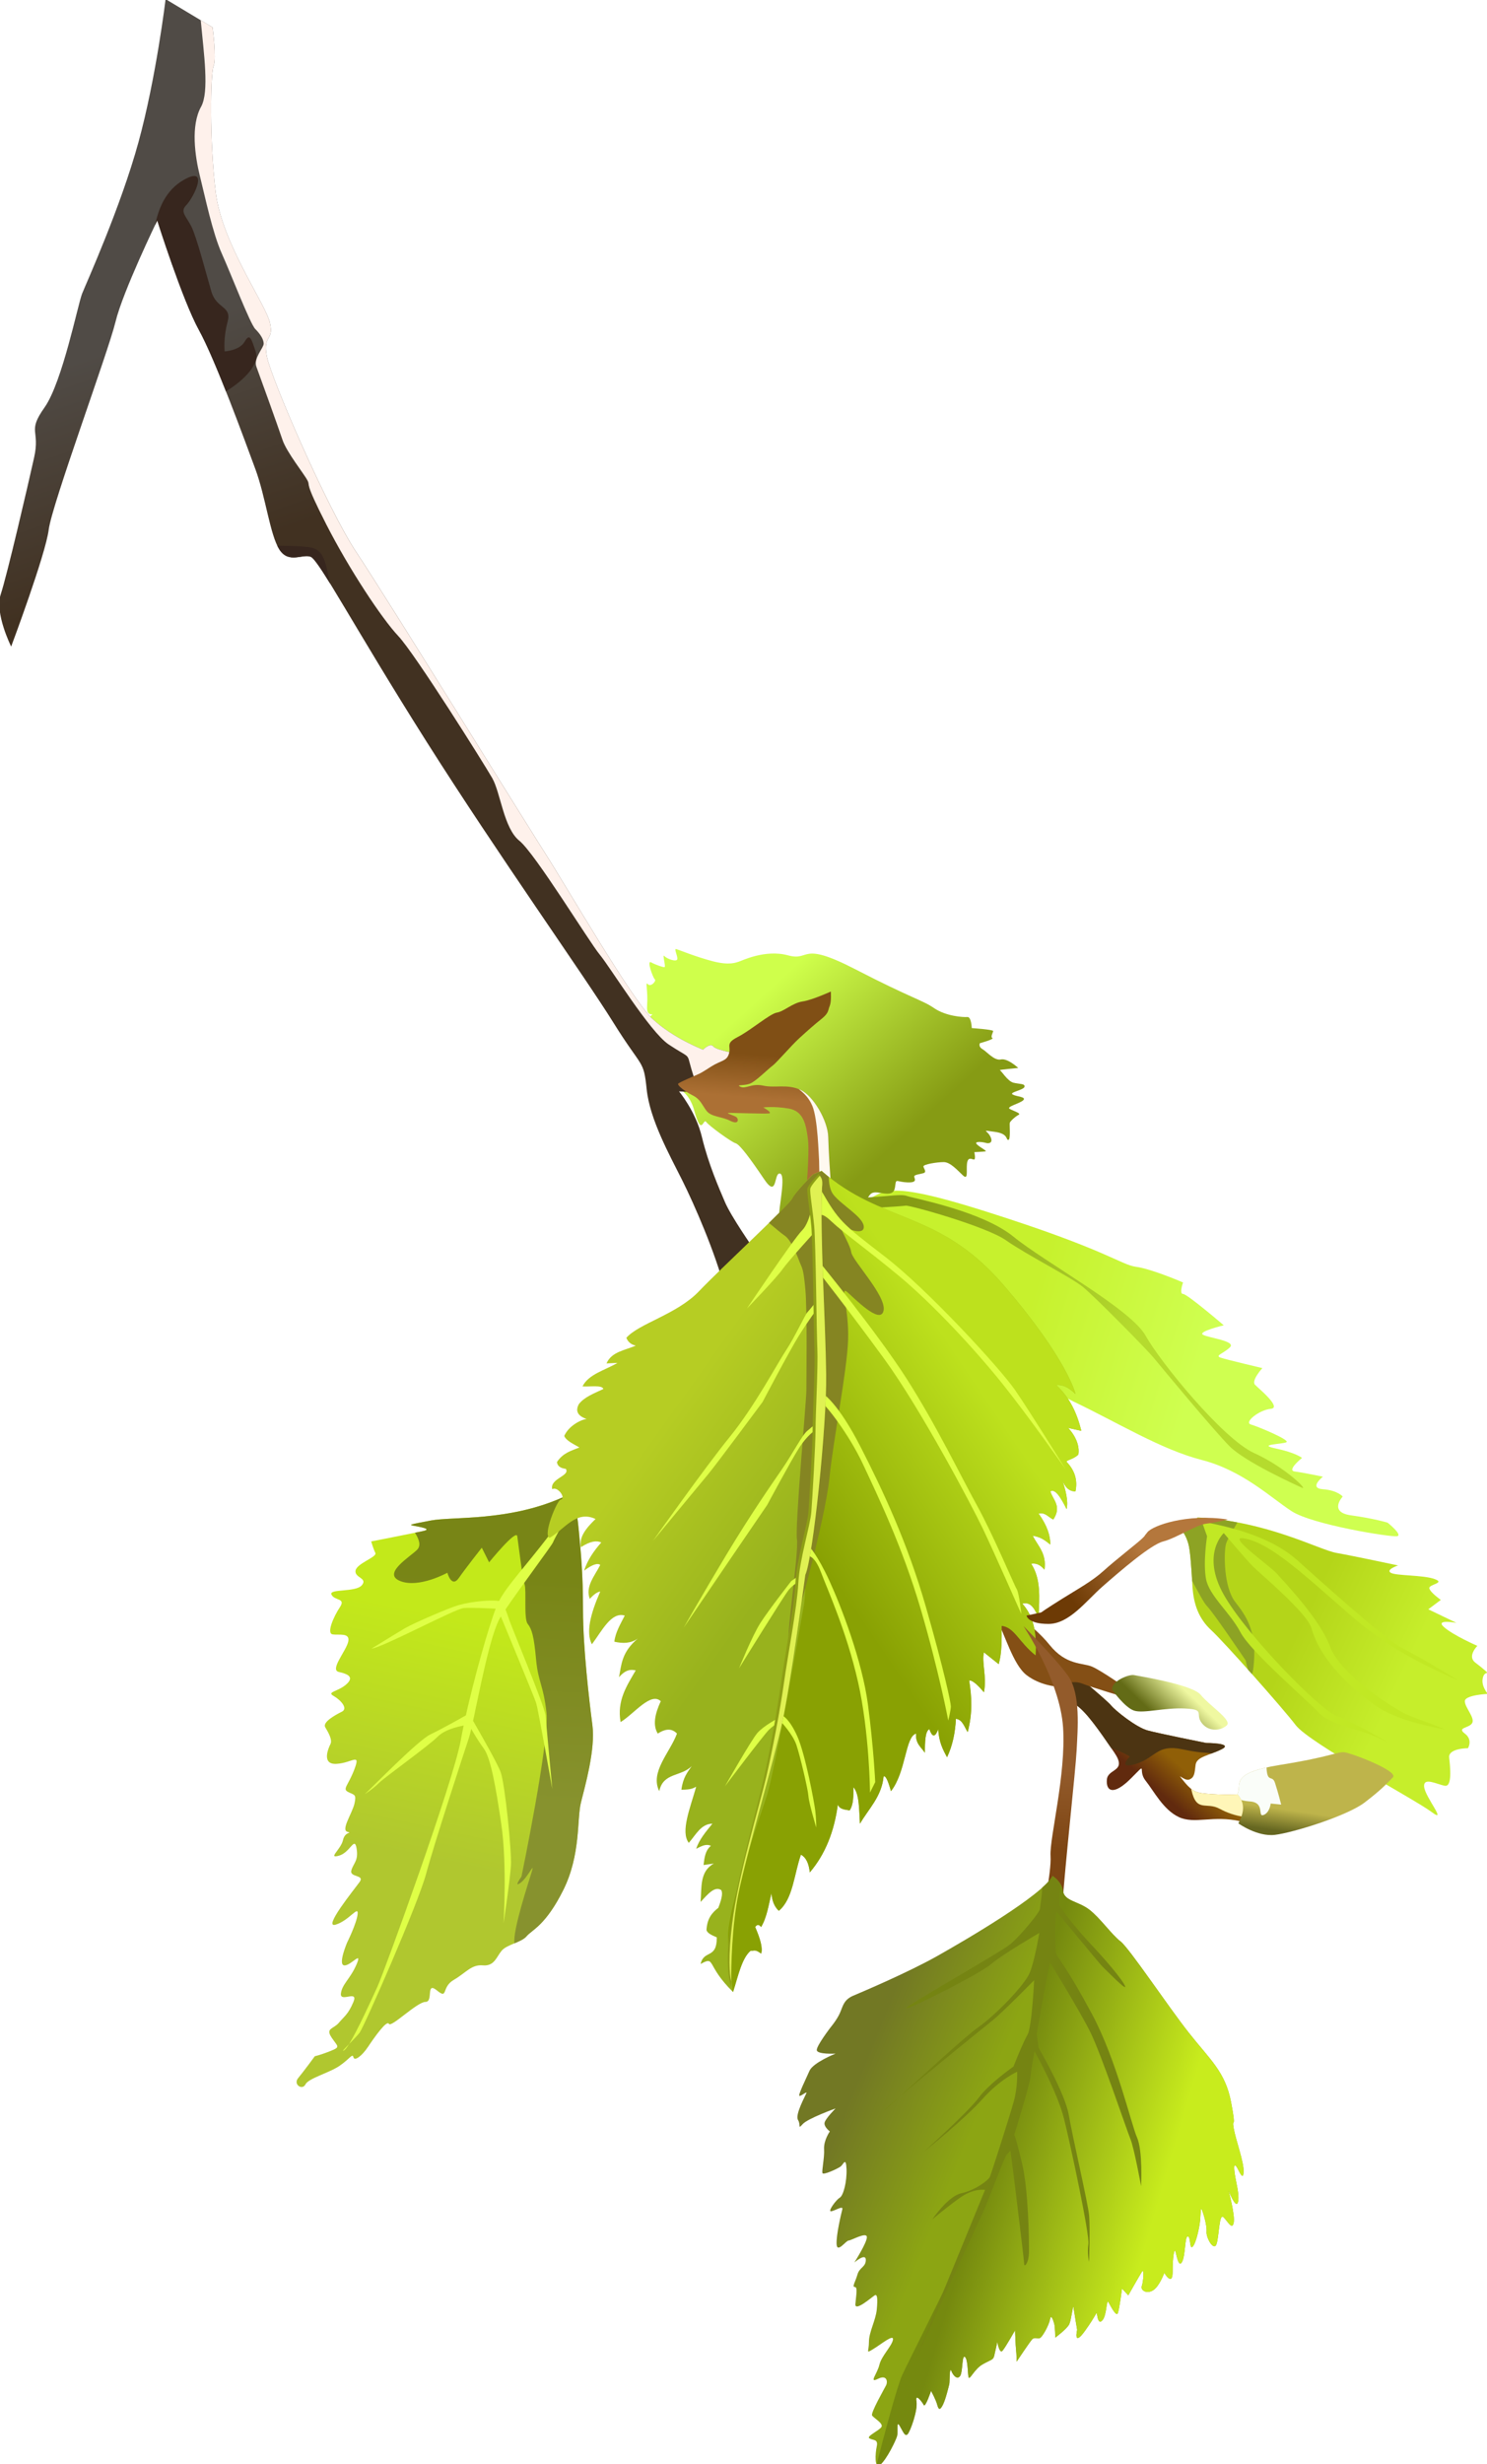 <?xml version="1.0" encoding="UTF-8" standalone="no"?>
<svg viewBox="0 0 400 662.385" xmlns="http://www.w3.org/2000/svg">
<defs>
<linearGradient gradientUnits="userSpaceOnUse" id="linearGradient13082" x1="327.857" x2="342.857" y1="647.362" y2="630.219">
<stop offset="0" stop-color="#612a0e"/>
<stop offset="1" stop-color="#905f07"/>
</linearGradient>
<linearGradient gradientUnits="userSpaceOnUse" id="linearGradient13084" x1="345.714" x2="227.857" y1="346.648" y2="310.934">
<stop offset="0" stop-color="#cfff50"/>
<stop offset="1" stop-color="#c7f12d"/>
</linearGradient>
<linearGradient gradientUnits="userSpaceOnUse" id="linearGradient13086" x1="301.025" x2="149.503" y1="322.022" y2="236.664">
<stop offset="0" stop-color="#b5db2e"/>
<stop offset="1" stop-color="#869b14"/>
</linearGradient>
<linearGradient gradientUnits="userSpaceOnUse" id="linearGradient13088" x1="132.33" x2="40.406" y1="200.046" y2="99.031">
<stop offset="0" stop-color="#869b14"/>
<stop offset="1" stop-color="#cfff4b"/>
</linearGradient>
<linearGradient gradientUnits="userSpaceOnUse" id="linearGradient13090" x1="-275.714" x2="-326.071" y1="-226.209" y2="-373.352">
<stop offset="0" stop-color="#413121"/>
<stop offset="1" stop-color="#504b46"/>
</linearGradient>
<linearGradient gradientUnits="userSpaceOnUse" id="linearGradient13092" x1="40.154" x2="37.881" y1="134.134" y2="163.68">
<stop offset="0" stop-color="#804f15"/>
<stop offset="1" stop-color="#ac7034"/>
</linearGradient>
<linearGradient gradientUnits="userSpaceOnUse" id="linearGradient13094" x1="-135.714" x2="-170.714" y1="525.219" y2="687.362">
<stop offset="0" stop-color="#c3e91a"/>
<stop offset="1" stop-color="#b0c72f"/>
</linearGradient>
<linearGradient gradientUnits="userSpaceOnUse" id="linearGradient13096" x1="-86.429" x2="-94.286" y1="493.076" y2="647.362">
<stop offset="0" stop-color="#788516"/>
<stop offset="1" stop-color="#87922e"/>
</linearGradient>
<linearGradient gradientUnits="userSpaceOnUse" id="linearGradient13098" x1="-31.429" x2="70.714" y1="398.076" y2="470.934">
<stop offset="0" stop-color="#b6cd23"/>
<stop offset="1" stop-color="#98b21d"/>
</linearGradient>
<linearGradient gradientUnits="userSpaceOnUse" id="linearGradient13100" x1="225.714" x2="95.714" y1="407.362" y2="495.219">
<stop offset="0" stop-color="#bde11d"/>
<stop offset="1" stop-color="#89a103"/>
</linearGradient>
<linearGradient gradientUnits="userSpaceOnUse" id="linearGradient13102" x1="248.571" x2="252.143" y1="678.076" y2="623.791">
<stop offset="0" stop-color="#7d4513"/>
<stop offset="1" stop-color="#935b2b"/>
</linearGradient>
<linearGradient gradientUnits="userSpaceOnUse" id="linearGradient13104" x1="110.714" x2="190" y1="837.362" y2="869.505">
<stop offset="0" stop-color="#727824"/>
<stop offset="1" stop-color="#8ca513"/>
</linearGradient>
<linearGradient gradientUnits="userSpaceOnUse" id="linearGradient13106" x1="320.714" x2="207.143" y1="908.076" y2="874.505">
<stop offset="0" stop-color="#c8ec1d"/>
<stop offset="1" stop-color="#75890f"/>
</linearGradient>
<linearGradient gradientUnits="userSpaceOnUse" id="linearGradient13108" x1="487.143" x2="416.429" y1="553.791" y2="520.219">
<stop offset="0" stop-color="#c6ee2b"/>
<stop offset="1" stop-color="#b4d519"/>
</linearGradient>
<linearGradient gradientUnits="userSpaceOnUse" id="linearGradient13110" x1="257.143" x2="305.714" y1="505.934" y2="472.362">
<stop offset="0" stop-color="#6d3a05"/>
<stop offset="1" stop-color="#b4773c"/>
</linearGradient>
<linearGradient gradientUnits="userSpaceOnUse" id="linearGradient13112" x1="305.714" x2="324.286" y1="577.362" y2="558.076">
<stop offset="0" stop-color="#636b16"/>
<stop offset="1" stop-color="#eff8a1"/>
</linearGradient>
<linearGradient gradientUnits="userSpaceOnUse" id="linearGradient13114" x1="393.571" x2="395.714" y1="664.505" y2="649.505">
<stop offset="0" stop-color="#666721"/>
<stop offset="1" stop-color="#beb44b"/>
</linearGradient>
</defs>
<title>Birch leafs</title>
<g transform="matrix(.393,0,0,.393,186.868,230.713)">
<path d="m373.571,658.791c-18.571-4.286-31.429,2.143-42.143-2.857s-17.143-17.857-22.857-25 2.143-13.571-10-1.429-17.143,8.571-16.429.714 14.286-5 5-18.571-18.571-27.143-25.714-32.143-8.571-27.857-8.571-27.857 29.286,24.286 32.143,27.857 17.143,15 25,17.143 40,8.571 40,8.571 19.286,0 10.714,4.286-17.143,5-17.857,10.714-.714,8.571-4.286,10-10-6.429-3.571,1.429 9.286,7.857 19.286,8.571 22.857,0 22.857,0l7.143,8.571z" fill="url(#linearGradient13082)"/>
<path d="m252.844,551.656c0,0 1.451,22.844 8.594,27.844 6.644,4.651 15.154,16.759 23.781,29.344 7.56,2.393 12.625,5.656 12.625,5.656s-9.259,9.286 4.312,5 14.263-13.571 31.406-10c14.827,3.089 15.267,1.928 20.188,2.938 2.216-.824 4.584-1.745 6.969-2.938 8.571-4.286-10.719-4.281-10.719-4.281s-32.143-6.42-40-8.562-22.143-13.585-25-17.156-32.156-27.844-32.156-27.844z" fill="#4c3412"/>
<path d="m206.429,520.219c5.714,10 11.429,31.429 20.714,38.571s20.714,7.857 20.714,7.857 10-5 17.143-2.143 31.429,10 31.429,10 4.286-2.857 1.429-5-19.286-13.571-25.714-16.429-17.857-.714-29.286-15-33.571-28.571-33.571-28.571l-19.286-14.286z" fill="#844f15"/>
<path d="m103.571,239.505c30-7.143 12.143-24.286 95.714,2.143s92.143,36.429 102.857,37.857 32.143,10.714 32.143,10.714-2.857,7.857 0,7.857 27.857,21.429 27.857,21.429-17.857,4.286-14.286,6.429 22.857,4.286 18.571,8.571-10.714,5.714-6.429,7.143 28.571,7.143 28.571,7.143-7.857,8.571-5,11.429 18.571,15.714 10.714,16.429-18.571,9.286-13.571,10.714 27.143,10.714 24.286,12.143-20.714,1.429-7.143,4.286 17.857,6.429 17.857,6.429-10.714,8.571-5,9.286 19.286,3.571 19.286,3.571-10,7.857 0,8.571 13.571,5 13.571,5-10,10.714 5.714,12.857 25,5 25,5 10.714,8.571 6.429,9.286-57.857-7.857-72.143-17.143-33.571-27.857-61.429-35-57.857-25.714-87.857-40-101.429-81.429-125.714-92.857-30-39.286-30-39.286z" fill="url(#linearGradient13084)"/>
<path d="m117.178,232.118c17.678-1.01 24.244-2.525 28.284-1.01s51.013,10.102 72.731,27.779 80.307,49.497 90.409,67.68 53.033,70.711 74.246,80.307 37.376,25.759 32.83,23.739-38.891-17.678-49.497-28.284-47.477-55.053-52.023-60.609-40.406-41.921-48.487-48.487-38.891-22.223-52.528-31.82-66.165-24.244-68.69-23.739-38.386,2.525-38.386,2.525z" fill="url(#linearGradient13086)"/>
<path d="m-32.83,110.395c8.839-7.829-.505,1.263.253-9.344s-1.515-17.173.505-14.9 6.061-2.273 4.798-3.283-5.808-13.385-2.525-11.617 7.829,3.283 9.091,3.283-1.768-9.596 0-7.576 8.586,4.293 8.839,2.02-2.525-7.324-.758-6.819 13.385,5.303 25.001,8.334 16.162.758 17.93.253 17.93-8.586 33.588-4.293 7.576-10.354 46.214,9.596 45.709,20.961 53.791,26.517 19.951,6.313 22.728,6.061 3.03,7.576 3.03,7.576 14.647,1.01 14.647,2.02-2.02,4.041-.505,4.798-8.586,3.536-8.586,3.536-1.263,2.273 1.768,4.041 8.081,8.081 12.627,7.071 11.869,5.808 11.869,5.808-13.637,1.263-12.627,1.515 5.303,7.576 9.344,8.586 8.081.505 7.576,2.778-10.859,3.788-8.081,5.303 9.344,1.515 7.324,3.788-12.122,4.546-9.344,6.061 8.081,3.03 6.061,4.041-5.808,4.293-6.061,5.556 .758,11.617-1.01,11.617 .253-4.293-9.344-5.556-5.303-1.263-3.03,3.03-.505,5.303-3.03,4.546-8.334-1.263-6.061,1.01 7.324,4.546 5.808,4.798-7.576.505-7.576.505 1.263,5.556-.505,5.051-4.041-1.768-4.546,3.03 1.01,11.364-2.778,7.829-8.586-9.091-13.132-9.091-14.142,1.515-13.89,3.03 2.525,3.788 0,4.546-6.313,1.01-6.313,2.273 2.778,4.293-4.546,4.041-7.829-2.778-8.334,1.515-1.01,7.324-9.344,5.808-7.324.505-11.869,6.566-21.213,9.091-25.254,10.859-33.335,8.081-33.335,0 5.051-30.052.758-30.81-1.515,17.678-10.859,3.788-16.668-23.739-19.445-24.496-18.183-11.869-20.203-14.647-3.03,10.859-8.081-7.576-16.668-13.89-20.456-27.022-12.627-36.618-12.627-36.618z" fill="url(#linearGradient13088)"/>
<path d="m20.714,295.219c-6.429-25-20.714-57.857-29.286-75s-22.143-41.429-24.286-62.143-2.857-13.571-22.857-45.714-78.571-114.286-127.857-192.143-73.571-124.286-79.286-126.429-15,5-21.429-5-9.286-35.714-16.429-55-27.143-74.286-38.571-95-28.571-75-28.571-75-23.571,48.571-28.571,69.286-43.571,125-45.714,142.143-25.714,80-25.714,80-11.429-22.857-7.143-35.714 18.571-74.286 22.857-93.571-5-17.143 7.143-34.286 22.857-70.714 25.714-77.857 26.429-59.286 38.571-103.571 18.571-97.857 18.571-97.857l32.143,19.286c0,0 2.857,21.429.714,26.429s-2.857,51.429 1.429,86.429 34.286,76.429 37.143,89.286-5,7.857-2.143,22.857 41.429,104.286 61.429,134.286 117.143,187.143 130,207.143 57.857,97.857 72.143,111.429 35,21.429 35,21.429 5-5 7.143-2.143 20.714,5.714 20.714,5.714l-2.857,20-28.571,5.714-12.857-.714c0,0 11.429,13.571 15.714,31.429s11.429,34.286 15.714,44.286 19.286,31.429 19.286,31.429l-12.857,20.714z" fill="url(#linearGradient13090)"/>
<path d="m-338.094-573.219c2.16,23.099 5.909,48.97.25,59.156-7.143,12.857-4.29,33.558-.719,47.844s8.571,38.589 15,52.875 19.272,47.835 22.844,51.406 5.719,7.143 5.719,10-7.143,10.004-5,15.719 14.987,41.429 17.844,50 15.013,23.589 17.156,27.875-2.871-.714 12.844,30 37.884,64.263 49.312,76.406 58.567,87.156 64.281,97.156 7.848,34.272 18.562,42.844 47.857,69.304 55,77.875 34.299,52.866 47.156,61.438 12.853,6.411 14.281,12.125 5,16.438 5,16.438l22.844-8.562 8.75-9.188 .531-3.688c0,0-18.576-2.862-20.719-5.719s-7.125,2.156-7.125,2.156-20.714-7.866-35-21.438-59.299-91.438-72.156-111.438-110-177.125-130-207.125-58.549-119.281-61.406-134.281 4.982-10.018 2.125-22.875-32.839-54.281-37.125-89.281-3.58-81.438-1.438-86.438-.719-26.406-.719-26.406l-8.094-4.875z" fill="#fef1eb"/>
<path d="m-342.781-466.656c-1.055.053-2.451.429-4.219,1.25-14.142,6.566-19.693,19.722-22.219,31.844-.024.113-.039.258-.062.375 .392-.818 1.438-3.031 1.438-3.031s17.134,54.286 28.562,75c5.087,9.219 11.876,25.244 18.469,41.875 .036-.024.057-.071.094-.094 11.617-7.071 23.218-18.159 20.188-27.25s-4.027-12.623-7.562-6.562-13.625,6.562-13.625,6.562-1.03-9.107 2-20.219-7.558-8.597-11.094-20.719-10.121-37.366-13.656-44.438-8.077-10.111-3.531-14.656c3.977-3.977 12.601-20.31 5.219-19.938zm57.094,252.844c.457.947.911,1.823 1.406,2.594 6.429,10 15.723,2.857 21.438,5 2.019.757 6.404,7.159 13.344,18.406-3.785-17.256-4.648-23.819-15.156-25.031-8.864-1.023-15.849-.688-21.031-.969z" fill="#37261e"/>
<path d="m11.364,142.467c6.819-4.293 10.607-3.536 12.122-8.839s-2.778-6.819 6.061-11.364 21.971-15.91 26.769-16.668 10.607-6.566 17.425-7.576 19.445-6.819 19.445-6.819 .505,6.819-.758,9.849-.505,4.798-5.556,8.839-9.344,7.829-15.152,13.132-15.657,16.92-18.435,18.94-9.849,9.091-14.142,11.617-11.617,1.01-7.829,2.778 7.324-2.525 15.657-.758 16.162-1.263 25.254,2.778 18.94,21.466 19.193,32.325 2.02,36.113 2.02,36.113l-17.425,5.303c0,0 2.778-30.305 1.515-39.901s-2.778-19.193-13.132-20.961-17.425-.758-17.425-.758 6.313,3.536 4.041,4.041-26.517-.505-28.032-.253 4.546,1.768 5.808,3.03 1.515,5.303-4.546,2.273-12.879-2.525-16.162-6.819-4.041-7.829-9.596-10.607-10.354-6.819-9.849-7.829 12.879-6.061 14.9-7.071 7.829-4.798 7.829-4.798z" fill="url(#linearGradient13092)"/>
<path d="m71.219,157.969c3.495,2.6 7.032,5.982 9.344,11.531 3.788,9.091 4.279,34.323 4.531,36.344s-.237,13.651 1.531,14.156c.835.239 3.738.932 6.469,1.594-.444-6.548-1.482-22.076-1.688-30.906-.253-10.859-10.096-28.272-19.188-32.312-.337-.15-.667-.275-1-.406z" fill="#fff9f0"/>
<path d="m-90.714,437.362c-37.143,16.429-75,12.857-90,15.714s-15,2.857-11.429,3.571 12.857,2.143 6.429,3.571-35.714,7.143-35.714,7.143 1.429,5 2.857,7.857-12.857,7.143-13.571,12.143 8.571,5 4.286,10-22.857,2.143-20.714,6.429 10,2.143 5.714,8.571-9.286,17.857-5,18.571 12.143-1.429 10.714,5-12.857,19.286-6.429,20.714 10.714,3.571 5,8.571-13.571,5-8.571,7.857 10,8.571 5.714,10.714-13.571,7.143-11.429,10.714 5,8.571 3.571,11.429-6.429,14.286 4.286,13.571 16.429-7.857 12.143,3.571-8.571,13.571-4.286,15.714 5.714,1.429 4.286,7.857-9.286,17.857-5,19.286-1.429-.714-2.857,5.714-10.714,12.857-2.857,10.714 10.714-13.571 12.143-5-2.143,10-3.571,15 9.286,2.857 5.714,7.857-25.714,32.143-16.429,29.286 15.714-13.571 15-7.143-7.143,19.286-7.143,19.286-6.429,15-2.143,15.714 12.857-10.714 8.571-.714-10,13.571-10.714,20 12.143-2.857 8.571,5.714-6.429,10-10,14.286-9.286,3.571-5,10 6.429,6.429-.714,9.286-10.714,3.571-10.714,3.571-7.857,10.714-11.429,15 2.857,8.571 5,4.286 16.429-7.857 23.571-12.857 8.571-8.571 9.286-5.714 5.714-.714 10-7.143 12.857-18.571 14.286-15.714 19.286-15 25-15 0-14.286 7.857-7.857 2.857-2.143 11.429-7.143 12.143-10.714 20-10 9.286-5.714 12.857-10 13.571-5.714 17.143-10 12.857-7.143 25-31.429 9.286-48.571 12.143-60 10-36.429 7.857-52.857-6.429-52.857-6.429-78.571-1.429-38.571-2.857-54.286-3.571-21.429-3.571-21.429z" fill="url(#linearGradient13094)"/>
<path d="m-90.719,437.375c-37.143,16.429-75,12.83-90,15.688s-15.009,2.879-11.438,3.594 12.866,2.134 6.438,3.562c-1.116.248-3.53.734-5.75,1.188 3.095,4.815 4.163,8.962 1.469,11.656-5,5-24.295,16.438-11.438,21.438s32.156-5.719 32.156-5.719 2.844,10.737 7.844,3.594 15.719-20.719 15.719-20.719l5,10c0,0 18.567-22.875 19.281-17.875s3.571,28.589 5,32.875-.701,23.554 2.156,27.125 4.29,8.567 5.719,24.281 4.982,17.152 7.125,36.438-17.125,112.156-17.125,112.156-5.719,7.853-.719,4.281 9.987-15.018 7.844-7.875c-1.995,6.65-13.272,40.538-11.938,49.219 3.327-1.401 6.624-2.804 8.375-4.906 3.571-4.286 12.857-7.152 25-31.438s9.299-48.571 12.156-60 9.987-36.446 7.844-52.875-6.438-52.848-6.438-78.562-1.415-38.567-2.844-54.281-3.562-21.438-3.562-21.438l-7.875-1.406z" fill="url(#linearGradient13096)"/>
<path d="m-91.938,458.406-7.062,4.031c-17.742,23.163-29.198,34.784-34.906,45.656-5.008-.746-16.649-.161-27.729,2.838-5.516,1.493-30.304,12.095-36.365,15.631s-23.219,14.156-23.219,14.156c8.081-1.01 57.064-27.276 63.125-27.781 5.312-.443 18.535.253 21.875.438-5.265,13.816-14.598,47.162-20.406,72.969-4.497,2.547-17.141,9.653-24.188,12.969-8.586,4.041-39.413,35.855-44.969,40.906 0,0 5.553-3.522 9.594-7.562s33.84-25.278 40.406-31.844c4.548-4.549 12.907-6.624 17.656-7.5-.755,3.583-1.424,6.982-1.969,10.031-5.051,28.284-52.043,157.576-57.094,168.688-4.056,8.923-13.63,29.901-19.344,39.125 2.668-2.72 5.825-5.922 7.219-7.781 3.03-4.041 39.913-87.886 45.469-108.594s25.746-82.331 29.281-92.938c.451-1.354.991-3.526 1.625-6.25 1.963,3.415 5.415,9.2 8.5,13.312 4.546,6.061 8.053,24.252 12.094,52.031s1.531,67.656 1.531,67.656 4.557-30.279 5.062-39.875-4.063-55.575-7.094-63.656c-2.296-6.123-13.51-25.757-18.844-34.969 4.548-20.941 12.006-60.235 18.844-71.094 .055-.087.131-.193.188-.281 3.598,8.672 22.679,54.725 24.062,58.875 1.515,4.546 11.125,59.094 11.125,59.094s-4.057-43.434-4.562-50-23.735-61.637-25.25-66.688c-.597-1.99-1.429-4.127-2.219-6.094 10.612-15.685 31.629-43.652 32.531-45.906 1.01-2.525 5.031-9.594 5.031-9.594zm-144.594,352.75c-3.131,3.192-5.557,5.676-3.375,4.312 .796-.497 1.974-2.05 3.375-4.312z" fill="#dfff46"/>
<path d="m86.873,213.936c41.416,36.365 79.802,26.264 124.249,77.782s49.497,74.751 49.497,74.751c-5.48-5.327-9.546-6.415-13.132-6.061 9.538,8.804 14.27,19.667 17.173,31.315l-9.091-2.02c0,0 8.582,8.367 7.071,18.183-3.177,3.312-8.532,3.848-8.081,5.051 6.159,6.476 7.509,13.252 6.061,20.203-3.944.046-7.052-2.415-9.091-8.081 2.487,7.658 4.314,14.902 3.03,20.203-4.091-8.296-7.967-14.228-11.112-12.122 1.842,5.943 7.96,10.224 2.02,19.193-3.321-1.438-5.505-5.152-10.102-4.041 6.215,8.696 8.03,15.362 8.081,21.213-3.2-2.381-5.745-5.042-12.122-6.061 3.609,7.058 9.714,12.244 8.081,23.234-2.586-3.124-5.554-4.722-9.091-4.041 6.743,10.224 5.705,23.367 5.051,36.365-2.693-4.799-4.77-10.677-11.112-9.091 8.819,9.759 9.689,22.301 9.091,35.355-11.48-9.138-14.365-19.139-23.234-20.203 .064,9.197.229,18.455-2.02,26.264l-10.102-8.081c-1.67,6.753 2.08,16.63 0,27.274-3.936-4.591-7.582-8.213-10.102-8.081 1.719,10.851 2.46,22.146-1.01,35.355-2.323-3.549-3.578-8.594-8.081-9.091-.469,9.42-2.262,18.271-6.061,26.264-2.821-5.116-5.57-10.347-6.061-19.193-2.285,6.349-4.251,5.048-6.061,0-2.765,1.293-3.086,8.288-3.03,16.162-2.542-3.855-6.572-6.224-6.061-13.132-7.476,2.057-6.795,26.236-17.173,39.396-2.182-7.851-3.821-10.818-5.051-10.102-1.288,13.756-10.155,22.001-16.162,32.325-.677-9.377-.256-20.125-4.515-25.024 .037,5.904.184,11.881-2.556,15.933-3.355-.554-7.016-.739-8.081-4.041-2.452,18.506-8.647,34.15-19.193,46.467-.64-6.277-2.659-10.321-6.061-12.122-4.697,13.149-5.389,30.303-15.152,38.386-3.248-2.997-4.654-7.223-5.051-12.122-1.901,8.059-3.104,16.598-7.071,23.234-1.347-1.764-2.694-2.041-4.041,0 3.458,7.961 5.332,14.497 4.041,18.183-4.287-3.375-4.901-1.608-7.071-2.02-6.119,4.925-8.681,17.557-12.122,28.284-18.939-18.605-11.659-24.856-22.223-19.193 2.312-9.96 11.141-3.079 11.112-18.183-3.341-1.426-6.596-2.875-7.071-5.051 .4-7.918 3.91-11.948 8.081-15.152 2.836-7.251 2.965-10.483 2.02-12.122-4.394-3.07-9.288,2.86-14.142,8.081 .817-9.862-.734-20.907 9.091-26.264l-7.071,1.01c.605-4.993 1.194-9.997 5.051-13.132-3.704-1.686-6.849.542-10.102,2.02 2.109-6.362 6.697-11.733 11.112-17.173-7.876.111-11.368,7.737-16.162,13.132-5.851-7.658 1.028-23.995 5.051-38.386-2.002.922-3.091,2.009-10.102,2.02 1.062-8.302 4.173-11.991 7.071-16.162-7.313,7.424-19.548,4.268-22.223,17.173-6.505-13.132 7.223-26.264 12.122-39.396-3.226-3.454-7.526-3.687-13.132,0-3.602-5.78-1.952-13.529 2.04-22.156-6.835-6.507-18.129,8.535-27.5,14.286-2.626-14.665 4.229-24.839 10.357-35.357-3.29-.704-6.731-.752-11.429,4.643 1.631-8.654 1.82-17.225 12.857-26.429-4.82,3.401-10.303,3.486-16.071,2.143 .72-6.284 4.148-12.027 7.143-17.857-9.223-2.758-15.514,10.319-22.5,19.643-4.217-8.031-.987-20.92 5.714-36.071-1.755.206-3.964,1.471-7.143,5-3.251-8.442 3.312-15.657 7.143-23.214-1.841-1.465-5.422-.319-11.071,3.929 2.327-7.229 6.611-13.48 11.786-19.286-3.155-1.479-7.448-1.007-13.929,3.214-1.499-6.713 3.476-13.045 10-19.286-13.508-6.325-21.327,7.259-31.429,12.857-4.913-1.552 5.029-25.592 7.5-26.071 4.087-.794-1.985-9.438-5.714-7.143-1.878-7.332 12.53-9.104 9.286-13.929-4.104-.507-5.77-2.234-6.071-4.643 4.124-6.317 9.868-7.778 15.357-10-4.079-2.41-8.967-4.551-10.357-7.857 2.963-6.879 11.461-11.262 15.357-11.607-6.448-2.19-7.775-5.701-5.357-10.179 3.722-4.894 10.554-7.395 16.786-10.357-.857-2.938-9.205-1.382-14.286-1.786 4.171-8.401 15.506-11.071 23.929-16.071l-7.5.357c3.436-7.996 12.623-8.963 20-12.143-3.829-.943-5.435-2.997-6.429-5.357 8.571-9.821 34.643-16.071 49.643-31.786s61.429-58.571 63.929-63.571 14.286-16.429 14.286-16.429z" fill="url(#linearGradient13098)"/>
<path d="m86.875,213.938-5.812,2.344c0,0-11.781,11.438-14.281,16.438-.329.659-1.444,2.02-3.125,3.844 15.341,13.05 26.36,27 31.344,50.812 6.429,30.714-18.558,157.134-17.844,163.562s-1.442,54.277-2.156,58.562-20.004,115.013-25.719,132.156-27.152,78.549-26.438,96.406c.336,8.412 1.814,23.62 3.25,37.375l.156.156c3.441-10.727 6.006-23.388 12.125-28.312 2.17.412 2.807-1.344 7.094,2.031 1.292-3.686-.605-10.227-4.062-18.188 1.347-2.041 2.716-1.764 4.062,0 3.967-6.635 5.162-15.16 7.062-23.219 .397,4.898 1.814,9.128 5.062,12.125 9.763-8.083 10.428-25.257 15.125-38.406 3.402,1.801 5.422,5.848 6.062,12.125 10.546-12.317 16.767-27.963 19.219-46.469 1.065,3.302 4.708,3.509 8.062,4.062 2.74-4.052 2.6-10.034 2.562-15.938 4.259,4.899 3.823,15.655 4.5,25.031 6.008-10.324 14.899-18.587 16.188-32.344 1.23-.716 2.849,2.242 5.031,10.094 10.378-13.16 9.711-37.318 17.188-39.375-.511,6.908 3.52,9.27 6.062,13.125-.056-7.874.266-14.863 3.031-16.156 1.81,5.048 3.778,6.349 6.062,0 .49,8.845 3.241,14.071 6.062,19.188 3.799-7.993 5.594-16.862 6.062-26.281 4.503.497 5.739,5.545 8.062,9.094 3.47-13.21 2.719-24.493 1-35.344 2.52-.132 6.189,3.503 10.125,8.094 2.08-10.644-1.67-20.528 0-27.281l10.094,8.062c2.249-7.809 2.095-17.053 2.031-26.25 8.868,1.065 11.739,11.05 23.219,20.188 .597-13.055-.275-25.585-9.094-35.344 6.342-1.586 8.432,4.295 11.125,9.094 .654-12.998 1.681-26.151-5.062-36.375 3.538-.682 6.508.938 9.094,4.062 1.633-10.989-4.485-16.192-8.094-23.25 6.377,1.019 8.925,3.682 12.125,6.062-.051-5.851-1.847-12.522-8.062-21.219 4.596-1.111 6.772,2.624 10.094,4.062 5.939-8.969-.19-13.275-2.031-19.219 3.145-2.106 7.034,3.829 11.125,12.125 1.284-5.301-.544-12.53-3.031-20.188 2.04,5.666 5.15,8.109 9.094,8.062 1.448-6.951.096-13.712-6.062-20.188-.451-1.203 4.885-1.75 8.062-5.062 1.511-9.815-7.062-18.188-7.062-18.188l9.094,2.031c-2.903-11.647-7.618-22.509-17.156-31.312 3.586-.354 7.645.735 13.125,6.062 0,0-5.053-23.232-49.5-74.75s-82.834-41.416-124.25-77.781z" fill="url(#linearGradient13100)"/>
<path d="m86.875,213.938-5.812,2.344c0,0-11.781,11.438-14.281,16.438-.884,1.769-7.394,8.383-15.938,16.75 5.137,4.268 8.372,7.113 10.594,8.594 4.286,2.857 7.857,11.442 10,17.156s2.853,4.281 4.281,19.281 .719,63.571.719,70-7.866,92.866-6.438,101.438-8.571,74.991-5,68.562 24.299-82.143 27.156-110 12.129-73.571 12.844-95-5.719-37.129-.719-32.844 22.857,22.844 25,12.844-21.411-34.286-22.125-40-11.438-22.134-6.438-18.562 15.714,7.147 15,.719-15.004-14.295-20.719-21.438c-2.338-2.922-3.109-7.635-3.219-12.188-1.632-1.302-3.265-2.653-4.906-4.094z" fill="#858522"/>
<path d="m86.429,227.005c12.143,21.071 14.286,22.857 43.571,45.357s78.929,76.429 89.286,91.429 34.643,54.286 34.643,54.286-24.643-35.357-43.571-58.929-47.857-54.643-70.714-73.571-38.214-29.643-46.071-37.143-8.214-3.214-8.214-3.214l.357,31.429c0,0 38.929,47.5 59.286,79.286s37.143,66.786 48.214,86.786 25.357,54.286 27.143,57.143 3.214,17.143 3.214,17.143-18.571-42.143-26.429-58.571-42.5-81.786-67.5-116.071-45.357-60-45.357-60l3.929,84.286c0,0 10,6.071 25.357,36.071s32.143,65.714 44.643,109.286 17.143,65.714 17.143,68.214-1.786,9.643-1.786,9.643-6.429-33.929-18.929-76.429-29.286-77.143-39.286-98.571-26.071-41.429-28.214-42.143 .357,20 .357,20l-9.286,77.857c0,0 5.714,5.714 13.929,23.571s22.5,55 26.429,84.643 5,53.214 5,53.214l-3.571,7.143c0,0-.357-41.071-8.214-75.714s-21.071-63.571-25.357-75-8.571-11.071-8.571-11.071l-7.143,33.571-10.357,75.714c0,0 4.643,2.143 10,14.286s11.429,44.643 12.143,50.357 .714,11.786.714,11.786-5-16.429-5.357-21.429-5.714-27.5-8.214-35-10.714-16.071-10.714-16.071-4.286,1.786-8.214,5.714-30,38.571-30,38.571 17.857-31.429 22.143-36.429 14.643-10.357 14.643-10.357l14.286-88.214-.357-5c0,0-3.929,1.786-7.143,5.714s-33.929,53.571-33.929,53.571 8.929-22.143 14.643-31.071 21.071-28.571 21.071-28.571l7.5-5.357 4.643-26.429 5.357-39.286-1.071-32.143c0,0-5.357,3.214-11.071,12.143s-21.786,38.929-21.786,38.929l-25.357,37.143-31.786,46.786c0,0 12.5-22.143 29.286-50s30-46.786 37.857-58.214 13.929-23.571 17.5-26.429 1.429-1.429 3.929-3.214l2.5-1.786 1.429-60.357-1.071-18.214c0,0-6.429,8.571-12.857,18.929s-24.643,45-24.643,45-31.786,42.857-37.143,49.286-37.857,45.714-37.857,45.714 35.357-50 52.5-71.071 32.857-50.714 38.571-59.286 13.214-24.643 14.643-26.071 6.429-7.857 6.429-7.857l-.357-48.214c0,0-18.929,20.714-23.214,26.786s-24.286,26.786-24.286,26.786 31.786-47.5 37.857-53.571 8.214-24.286 8.214-24.286l4.643-5z" fill="#dfff46"/>
<path d="m87.143,225.219c-1.429,34.286 2.284,87.804 2.857,127.857 .492,34.419-9.019,125.99-14.286,137.143 0,0-10,74.286-15.714,100.714s-24.286,89.286-30,117.143-5,64.286-5,64.286-5-12.321-.357-43.571 18.393-80.714 22.5-98.75 9.464-47.857 11.964-65.893 8.929-51.429 9.821-68.214 8.214-39.464 8.929-48.75 2.857-46.071 2.857-56.25 1.786-43.214 1.25-55.179-1.071-72.143-2.143-83.929-3.214-23.393-2.679-25.893 7.857-10.179 7.857-10.179c.826,2.876 3.006,2.367 2.143,9.464z" fill="#8e9f15"/>
<path d="m85.656,217.188c-2.129,2.334-6.107,6.918-6.5,8.75-.536,2.5 1.585,14.089 2.656,25.875s1.621,71.973 2.156,83.938-1.25,45.009-1.25,55.188-2.161,46.964-2.875,56.25-8.013,31.964-8.906,48.75-7.344,50.183-9.844,68.219-7.948,46.608-12.19,64.612c-4.782,20.296-19.16,67.095-23.279,100.263-2.837,22.846-1.775,34.533-.656,39.25-.007-10.014.423-37.754 5.031-60.219 5.714-27.857 24.286-90.696 30-117.125s15.719-100.719 15.719-100.719c5.266-11.153 14.774-102.737 14.281-137.156-.573-40.053-4.272-93.558-2.844-127.844 .684-5.624-.55-6.49-1.5-8.031z" fill="#e0f153"/>
<path d="m251.429,719.505c2.143-32.143 9.286-95 10-109.286s2.857-38.571-5.714-50.714-30.714-34.286-30.714-34.286 25,37.143 27.143,69.286-9.286,75.714-8.571,87.857-5.714,39.286-5.714,39.286z" fill="url(#linearGradient13102)"/>
<path d="m245,696.291c-7.857,13.571-59.286,43.571-78.929,54.643s-50.714,24.286-57.5,27.143-7.143,7.5-9.286,12.143-6.071,9.286-6.071,9.286-9.643,12.5-9.643,15.714 12.857,2.5 12.857,2.5-15.357,6.071-17.857,11.786-8.214,17.143-6.786,17.143 5.357-3.571 4.643-1.786-7.857,14.643-5.714,18.214-.357,6.786 3.214,2.857 22.5-10.714 22.5-10.714-6.786,6.786-7.5,9.643 3.571,6.071 3.571,6.071-4.286,6.071-3.929,12.143-1.786,15-1.071,16.429 10.714-3.214 12.5-4.643 3.571-6.786 3.929,1.786-2.143,18.214-4.643,19.643-8.214,9.286-6.071,9.286 8.571-4.286 7.857-1.429-4.286,17.5-3.929,23.929 6.429-2.5 8.214-2.5 12.143-6.071 12.5-2.5-8.571,17.5-8.571,17.5 7.857-6.786 7.857-1.786-4.286,5-5.714,10-3.929,8.571-1.786,8.571 .714,6.429.357,11.786 11.429-5 13.214-6.071 2.143,2.143 1.429,9.643-5.357,15.357-5.357,22.143-2.5,8.214 2.857,5 14.286-10.714 13.571-6.429-7.857,11.071-9.286,17.143-7.5,12.857-1.071,9.643 6.786,2.143 5.714,4.286-10.714,18.929-9.643,20.714 7.857,5.357 6.429,7.857-10.714,6.428-8.214,7.857 6.071.357 5,5.357-1.786,16.071 2.5,12.5 10.714-16.786 11.429-19.643-.714-11.071 1.786-6.786 3.571,7.5 5.357,5.714 7.143-16.429 6.071-22.5 3.929.357 5,2.5 5-9.643 5-9.643 3.214,5.714 4.286,9.643 2.143,3.214 3.929-.357 3.929-12.5 4.286-13.928 0-12.5 1.429-8.929 4.286,6.071 6.071,3.214 1.071-14.643 3.214-12.857 1.786,11.786 2.5,13.929 3.929-5.714 9.643-8.929 7.143-2.857 7.857-5.714 2.143-9.643 2.143-9.643 1.429,8.571 3.571,6.071 8.571-13.929 8.571-13.929 .357,10.714.714,13.572 .357,7.857.357,7.857 9.286-13.929 10.714-15.357 3.214-.357 5-.714 6.429-8.929 7.143-12.857 2.143.357 2.857,2.857 .714,9.643.714,9.643 8.214-6.071 9.643-9.286 2.5-13.929 2.857-11.429 2.5,15.357 2.5,15.357-2.857,12.143 5.357.714 7.857-13.571 8.214-11.429 1.071,7.5 3.929,3.929 2.5-14.643 3.929-12.143 5.357,10.357 6.429,7.5 2.857-16.786 2.857-16.786l4.286,4.643c0,0 7.5-13.214 9.286-16.071s1.071,6.429 0,9.643 3.571,5.714 7.857,2.857 7.5-11.786 7.5-11.786 5.714,9.643 5.714-.714 1.071-15.714 1.786-14.286 2.143,12.143 4.643,7.5 1.786-17.5 3.929-17.5 1.071,8.929 3.214,7.143 4.286-11.071 5-16.071 .357-11.786 1.429-9.286 3.571,10.714 3.214,15 5,13.571 6.786,8.571 1.786-21.071 4.643-18.571 6.071,9.286 7.143,3.929-3.571-22.143-3.571-22.143 5,12.857 6.429,8.214-1.429-14.286-2.143-19.643-.357-6.786 1.071-5 4.643,10.714 5,3.929-5.357-21.786-6.786-30 2.143,2.857-1.786-17.857-14.286-28.929-28.929-47.5-40.714-57.857-46.786-62.5-13.929-16.071-21.429-21.786-16.786-5.714-17.857-12.5-7.143-10.357-7.143-10.357z" fill="url(#linearGradient13104)"/>
<path d="m245,696.281c-.183.316-.427.666-.656,1-.423,14.186-3.88,31.385-4.344,44.375-.714,20-11.424,82.125-19.281,112.125s-41.429,106.429-45,115-28.562,57.879-33.562,68.594c-3.614,7.744-12.764,42.479-17.594,61.281 .514.939 1.342,1.168 2.594.125 4.286-3.571 10.692-16.768 11.406-19.625s-.719-11.067 1.781-6.781 3.589,7.473 5.375,5.688 7.134-16.429 6.062-22.5 3.929.357 5,2.5 5-9.625 5-9.625 3.21,5.696 4.281,9.625 2.152,3.228 3.938-.344 3.924-12.509 4.281-13.938 .009-12.478 1.438-8.906 4.277,6.045 6.062,3.188 1.076-14.63 3.219-12.844 1.786,11.794 2.5,13.937 3.942-5.723 9.656-8.937 7.129-2.862 7.844-5.719 2.156-9.625 2.156-9.625 1.42,8.562 3.562,6.062 8.562-13.938 8.562-13.938 .362,10.705.719,13.562 .344,7.875.344,7.875 9.29-13.947 10.719-15.375 3.214-.33 5-.688 6.442-8.946 7.156-12.875 2.129.375 2.844,2.875 .719,9.625.719,9.625 8.228-6.067 9.656-9.281 2.487-13.938 2.844-11.438 2.5,15.375 2.5,15.375-2.839,12.147 5.375.719 7.83-13.58 8.188-11.438 1.08,7.509 3.938,3.938 2.509-14.656 3.938-12.156 5.366,10.357 6.438,7.5 2.844-16.781 2.844-16.781l4.281,4.625c0,0 7.496-13.205 9.281-16.062s1.071,6.442 0,9.656 3.589,5.701 7.875,2.844 7.5-11.781 7.5-11.781 5.719,9.638 5.719-.719 1.067-15.71 1.781-14.281 2.125,12.143 4.625,7.5 1.795-17.5 3.938-17.5 1.076,8.942 3.219,7.156 4.286-11.094 5-16.094 .366-11.781 1.438-9.281 3.545,10.714 3.188,15 5.027,13.562 6.812,8.562 1.768-21.062 4.625-18.562 6.085,9.295 7.156,3.938-3.594-22.156-3.594-22.156 5.009,12.862 6.438,8.219-1.411-14.268-2.125-19.625-.366-6.786 1.062-5 4.643,10.692 5,3.906-5.353-21.786-6.781-30 2.147,2.871-1.781-17.844-14.295-28.929-28.938-47.5-40.71-57.857-46.781-62.5-13.938-16.067-21.438-21.781-16.772-5.714-17.844-12.5-7.156-10.375-7.156-10.375z" fill="url(#linearGradient13106)"/>
<path d="m245,696.281c-1.295,2.237-3.801,4.936-7.125,7.906-.159,5.858-1.5,12.636-1.5,14.312 0,2.525-13.621,18.694-20.188,24.25s-74.754,43.938-71.219,43.938 50.486-23.747 58.062-30.312 32.844-21.188 32.844-21.188-3.027,18.664-6.562,27.25-23.758,29.294-35.375,37.375c-8.136,5.66-37.836,32.959-53.781,47.469 19.009-16.094 57.848-47.657 63.375-52 7.071-5.556 28.812-27.781 28.812-27.781s-1.532,32.324-4.562,37.375-9.594,21.719-9.594,21.719-16.648,11.622-23.719,21.219-37.375,36.875-37.375,36.875 27.753-22.238 39.875-35.875 23.75-18.688 23.75-18.688 .497,10.117-2.281,20.219-15.396,49.477-16.406,51.75-10.094,9.105-19.438,11.125-19.969,17.938-19.969,17.938 8.839-7.585 18.688-14.656 17.438-5.562 17.438-5.562l-48,116.938c0,0 42.686-93.715 45.969-100.281s15.17-39.391 16.938-40.906 2.279-3.008 2.531-2.25 9.344,74.725 9.344,77.25 3.281-.734 3.281-8.562-.267-41.685-4.812-60.625-5.312-19.188-5.312-19.188 10.62-33.848 11.125-39.656 2.781-17.656 2.781-17.656 15.642,28.005 20.188,46.188 17.698,79.814 16.688,85.875 .5,12.125.5,12.125 .758-23.479 0-31.812-11.381-53.788-13.906-68.688-20.688-45.969-20.688-45.969l-1.281-9.344c0,0 4.302-25.009 5.312-30.312s3.781-18.688 3.781-18.688 19.955,32.316 27.531,47.469 25.006,67.189 27.531,73.25 7.312,32.312 7.312,32.312 1.259-24.221-2.781-33.312-13.892-52.808-30.812-84.375-23.206-38.126-24.469-41.156-.76-29.539.25-28.781 30.047,36.362 31.562,37.625 19.202,19.704 14.656,11.875-20.486-25.014-25.031-29.812-19.438-22.477-19.438-24.75c0-1.256.342-7.9.688-14.156-2.158-3.462-5.188-5.281-5.188-5.281zm-104.844,151c-5.308,4.495-9.351,8.022-10.344,9.125-1.362,1.513 3.522-2.918 10.344-9.125z" fill="#758412"/>
<path d="m339.875,636.625c.042.245.066.489.125.75 3.571,15.714 9.996,7.844 19.281,12.844 4.854,2.614 10.703,4.812 17.406,5.625l7.594-7.062-7.125-8.562c0,0-12.875.714-22.875,0-7.149-.511-10.644-.681-14.406-3.594z" fill="#fff6b8"/>
<path d="m344.286,450.934c48.571,2.857 82.857,22.143 95,24.286s42.143,8.571 42.143,8.571-8.571,2.857-5,5 22.143,1.429 30,4.286-4.286,3.571-3.571,6.429 7.857,7.857 7.857,7.857l-8.571,6.429 19.286,9.286c0,0-15-2.857-8.571,2.857s22.857,12.857 22.857,12.857-7.143,7.143-1.429,11.429 8.571,7.143 8.571,7.143-2.857-.714-3.571,4.286 3.571,10 3.571,10-15.714.714-15.714,5 7.143,11.429 5,15-10.714,2.857-5,7.143 2.143,10 2.143,10-13.571,0-12.857,6.429 2.143,20-2.857,19.286-15-6.429-14.286.714 16.429,25.714 5,17.143-83.571-47.143-92.857-59.286-49.286-57.143-57.857-65-12.143-17.857-12.857-30-1.429-24.286-2.857-29.286-3.571-7.857-3.571-7.857z" fill="url(#linearGradient13108)"/>
<path d="m358.438,452.281c-3.096.887-6.473,1.839-10.594,2.938-3.389.904-7.383,2.167-11.312,3.469l-2.25,2.25c0,0 2.134,2.844 3.562,7.844 1.282,4.486 2.009,14.766 2.656,25.594 4.151,7.493 7.973,15.035 10.219,17.281 4.286,4.286 26.438,37.125 26.438,37.125s.685,3.56 1.625,6.375c.879.983 1.74,1.913 2.625,2.906 .589-.948 1.087-3.482 1.438-8.562 1.429-20.714-4.987-30.719-12.844-40.719s-7.866-32.853-6.438-39.281c.815-3.666 5.354-10.352 7.906-15.156-4.191-.793-8.541-1.491-13.031-2.062z" fill="#8da324"/>
<path d="m347.143,453.791c47.857,8.571 62.143,23.571 69.286,30s56.429,50.714 66.429,55.714 46.429,26.429 37.857,22.143-39.286-15.714-70.714-42.857-55.714-50.714-74.286-53.571c-11.834-1.821 17.857,18.571 22.857,24.286s29.286,30.714 36.429,50 44.286,42.857 52.857,46.429 28.571,10.714 25,10-32.143-5.714-47.143-16.429-37.143-30-43.571-52.857c-2.907-10.337-35-37.143-40-42.143s-20-22.857-20-22.857-15.714,14.286 0,42.143 66.429,79.286 77.143,82.857 45,23.571 31.429,16.429-35.714-10-43.571-18.571-46.429-41.429-53.571-55-21.429-25-23.571-36.429 .714-29.286.714-29.286z" fill="#c1e824"/>
<path d="m365,452.362c-28.571-4.286-51.429,4.286-55,8.571s-.714,1.429-3.571,4.286-18.571,15-26.429,22.143-17.143,12.143-28.571,19.286-14.286,9.286-14.286,9.286l-10,2.143c0,0 .714,5.714 15,5.714s25.714-15.714 37.143-25.714 32.857-28.571 41.429-30.714 22.857-11.429 29.286-12.143 15-2.857 15-2.857z" fill="url(#linearGradient13110)"/>
<path d="m285.714,568.791c-.714-5.714 11.429-10.714 15-10s40,6.429 45.714,13.571 21.429,17.143 17.857,20.714-12.143,5-17.143-1.429 2.857-9.286-11.429-10-28.571,3.571-35,1.429-15-14.286-15-14.286z" fill="url(#linearGradient13112)"/>
<path d="m371.429,640.219c3.571-6.429-6.429-14.286 29.286-20s39.286-9.286 44.286-8.571 37.143,12.857 32.857,17.143-7.143,7.857-19.286,17.143-49.286,20.714-61.429,22.143-25-7.857-25-7.857c3.486-6.667 5.233-13.333-.714-20z" fill="url(#linearGradient13114)"/>
<path d="m391.406,621.969c-24.559,5.5-16.75,12.457-19.969,18.25 1.199,1.344 2.065,2.687 2.688,4.031 1.783.483 3.74.826 5.875.969 10.714.714 4.996,10.71 9.281,9.281s5-7.844 5-7.844l7.156.719c0,0-2.138-8.571-4.281-15-1.843-5.53-5.282.513-5.75-10.406z" fill="#fafdf9"/>
</g>
</svg>
